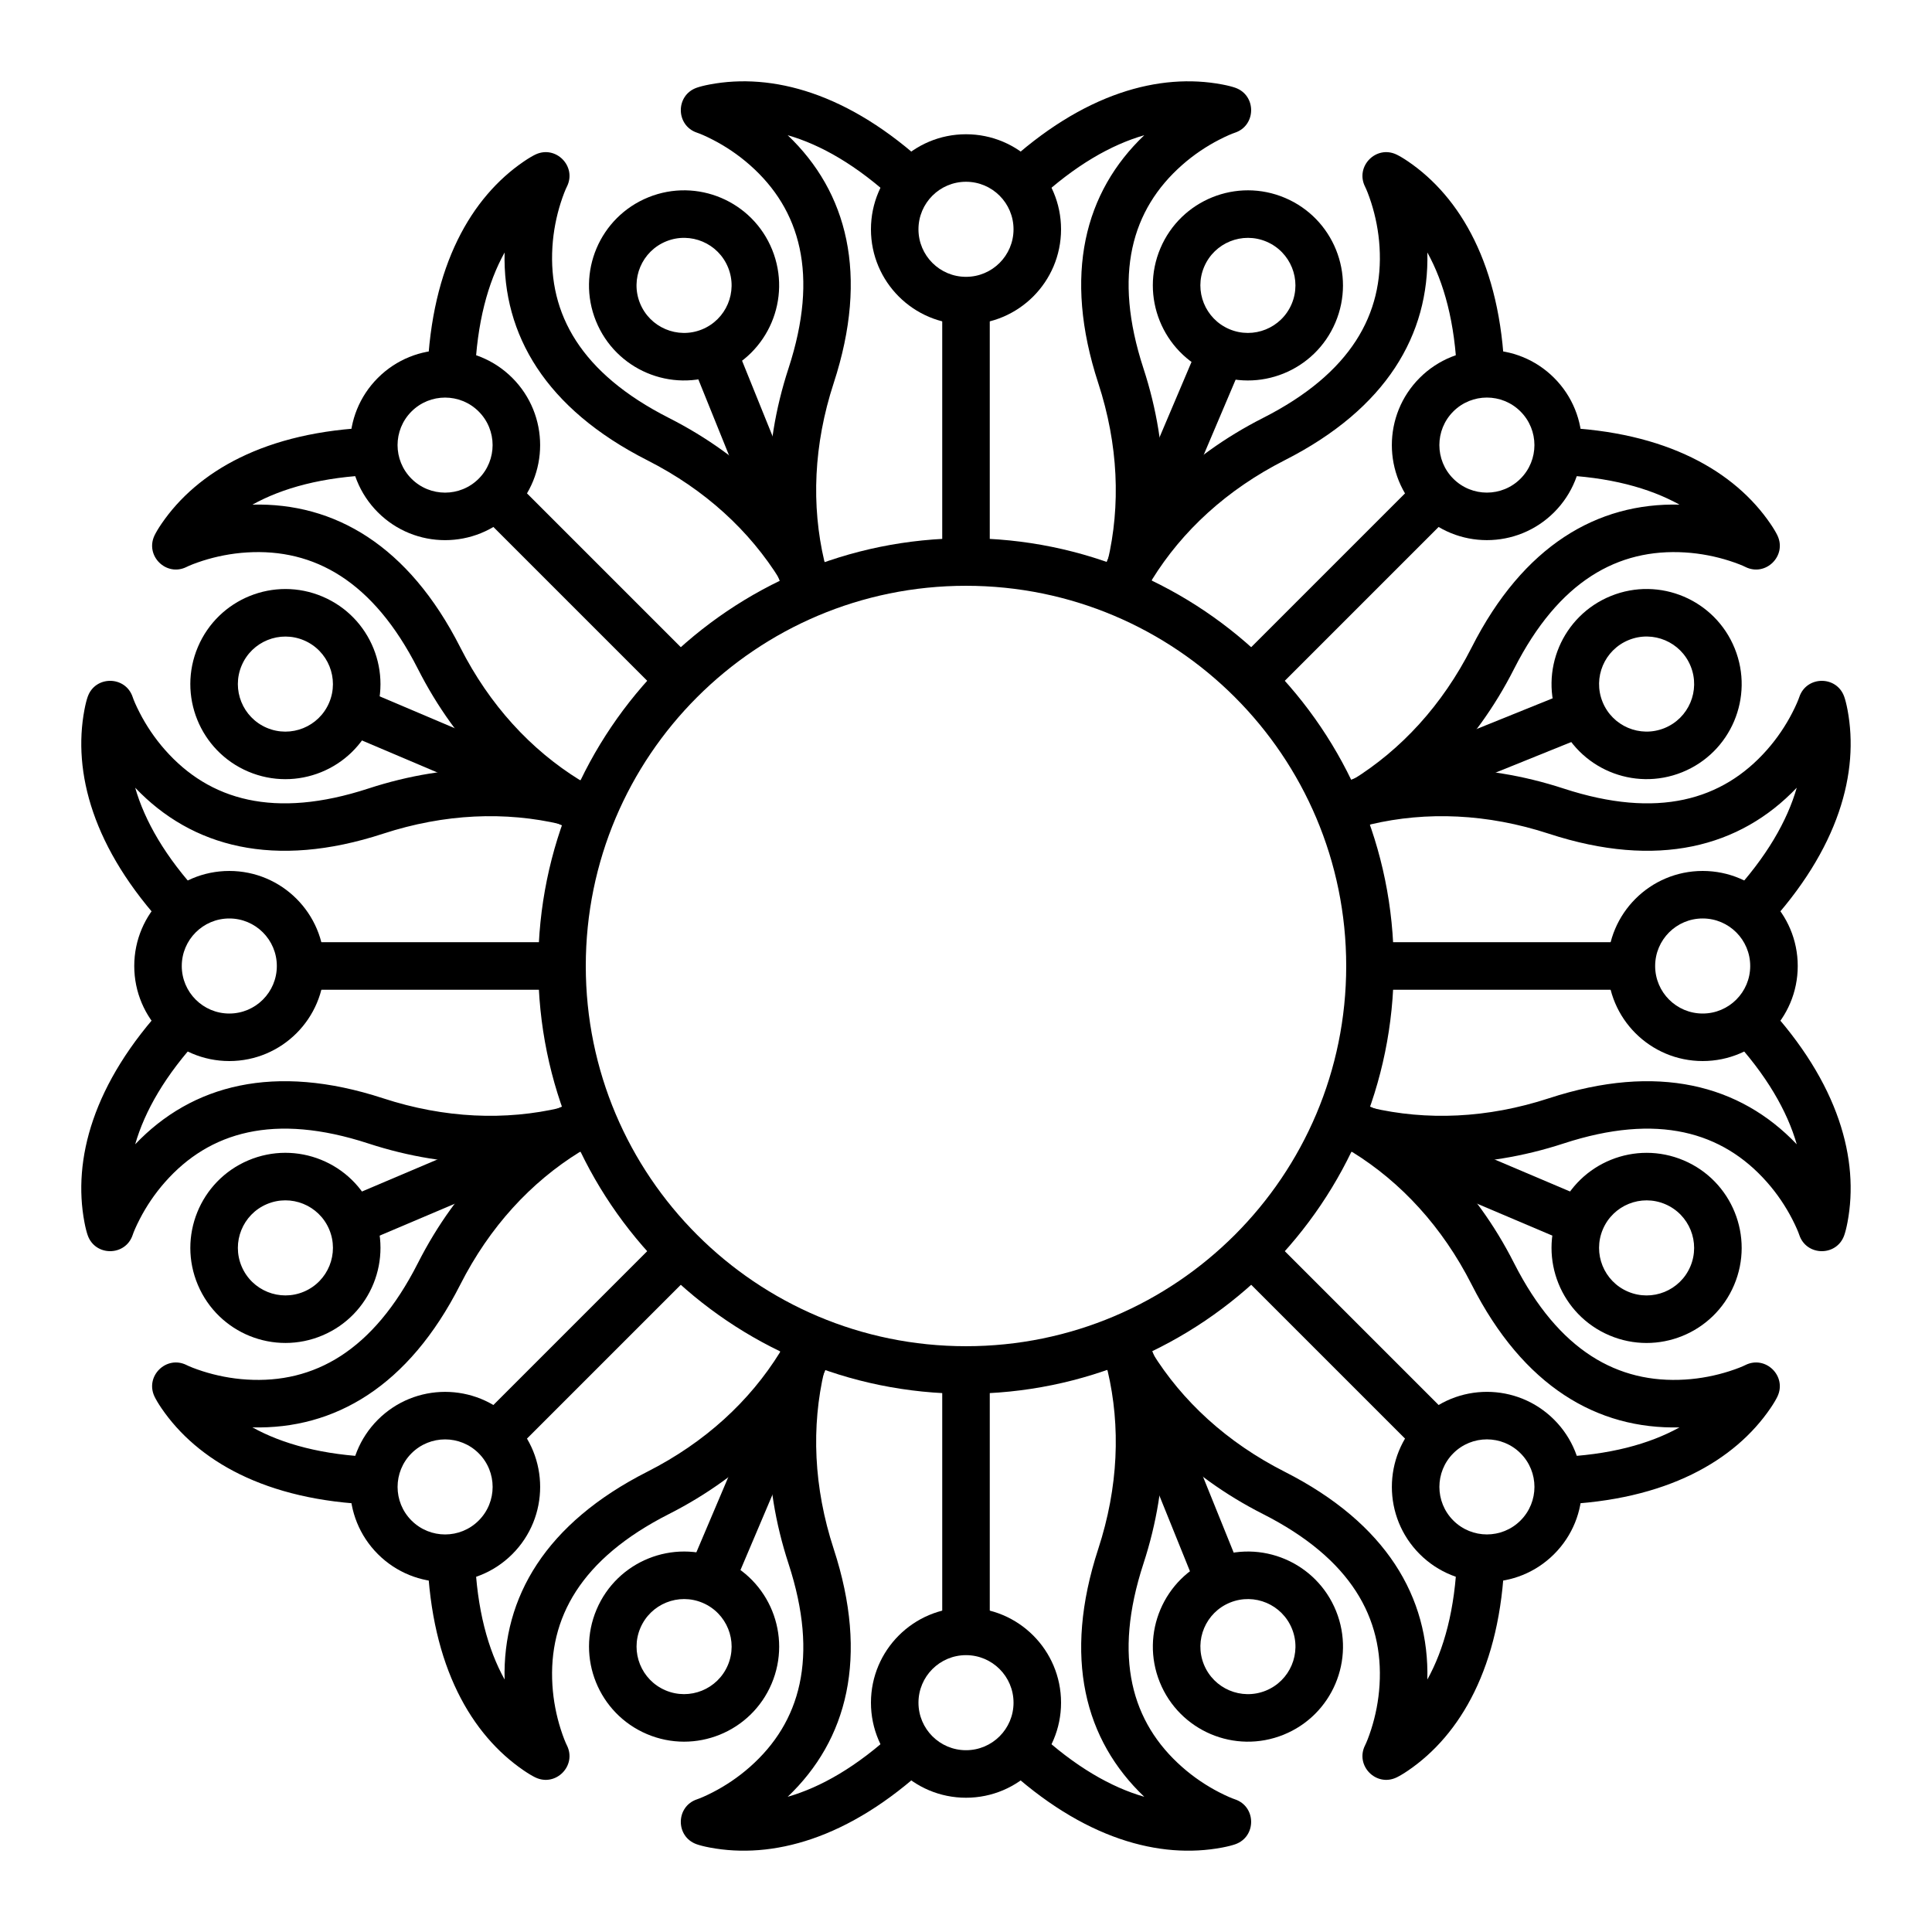 <?xml version="1.0" encoding="UTF-8"?>
<!-- Uploaded to: SVG Repo, www.svgrepo.com, Generator: SVG Repo Mixer Tools -->
<svg fill="#000000" width="800px" height="800px" version="1.1" viewBox="144 144 512 512" xmlns="http://www.w3.org/2000/svg">
 <g>
  <path d="m362.46 292.74c1.004 1.707 1.953 3.445 2.844 5.207l-1.238 0.629c0.086 0.266 0.172 0.535 0.262 0.805l-5.293 1.738-4.969 2.512c-0.129-0.254-0.258-0.504-0.387-0.754l-1.316 0.434c-0.617-1.879-1.176-3.777-1.672-5.695-7.984-12.906-19.812-23.855-35.137-31.633-27.031-13.715-38.367-33.32-37.828-55.074-4.402 7.938-7.359 18.578-7.867 32.453l-12.586-0.461c1.043-28.645 11.727-46.676 25.535-56.102 1.309-0.895 2.356-1.492 3.059-1.832 5.414-2.609 11.062 3.129 8.363 8.5-0.34 0.676-0.953 2.141-1.629 4.25-1.148 3.598-1.949 7.555-2.207 11.719-1.094 17.73 7.477 33.449 30.859 45.316 10.16 5.156 19.008 11.578 26.441 18.988 0.02-10.496 1.73-21.293 5.269-32.125 8.145-24.926 3.09-42.098-10.219-53.863-3.129-2.762-6.492-4.996-9.852-6.723-1.965-1.016-3.438-1.621-4.152-1.855-5.707-1.891-5.773-9.941-0.098-11.926 0.734-0.258 1.898-0.574 3.457-0.867 16.426-3.098 36.734 2.098 57.727 21.613l-8.574 9.227c-10.168-9.453-19.785-14.883-28.508-17.387 15.762 15.004 21.605 36.883 12.191 65.695-5.336 16.332-5.957 32.441-2.477 47.211zm-64.852 57.957c1.918 0.496 3.816 1.055 5.695 1.672l-0.434 1.316c0.25 0.129 0.5 0.258 0.754 0.387l-2.512 4.969-1.738 5.293c-0.27-0.09-0.539-0.176-0.805-0.262l-0.629 1.238c-1.762-0.891-3.5-1.84-5.207-2.844-14.77-3.481-30.879-2.859-47.211 2.477-28.812 9.414-50.691 3.57-65.695-12.191 2.504 8.723 7.934 18.34 17.387 28.508l-9.227 8.574c-19.516-20.992-24.711-41.301-21.613-57.727 0.293-1.559 0.609-2.723 0.867-3.457 1.984-5.676 10.035-5.609 11.926 0.098 0.234 0.715 0.84 2.188 1.855 4.152 1.727 3.359 3.961 6.723 6.723 9.852 11.766 13.309 28.938 18.363 53.863 10.219 10.832-3.539 21.629-5.25 32.125-5.269-7.41-7.434-13.832-16.281-18.988-26.441-11.867-23.383-27.586-31.953-45.316-30.859-4.164 0.258-8.121 1.059-11.719 2.207-2.109 0.676-3.574 1.289-4.25 1.629-5.371 2.699-11.109-2.949-8.5-8.363 0.34-0.703 0.938-1.75 1.832-3.059 9.426-13.809 27.457-24.492 56.102-25.535l0.461 12.586c-13.875 0.508-24.516 3.465-32.453 7.867 21.754-0.539 41.359 10.797 55.074 37.828 7.777 15.324 18.727 27.152 31.633 35.137zm-4.875 86.84c1.707-1.008 3.445-1.957 5.207-2.848l0.629 1.238c0.266-0.086 0.535-0.172 0.805-0.262l1.738 5.293 2.512 4.973c-0.254 0.125-0.504 0.254-0.754 0.383l0.434 1.32c-1.879 0.617-3.777 1.172-5.695 1.668-12.906 7.984-23.855 19.816-31.633 35.137-13.715 27.031-33.32 38.367-55.074 37.832 7.938 4.398 18.578 7.356 32.453 7.863l-0.461 12.586c-28.645-1.043-46.676-11.727-56.102-25.531-0.895-1.312-1.492-2.359-1.832-3.062-2.609-5.414 3.129-11.059 8.5-8.363 0.676 0.34 2.141 0.953 4.25 1.629 3.598 1.148 7.555 1.953 11.719 2.207 17.73 1.094 33.449-7.477 45.316-30.859 5.156-10.16 11.578-19.008 18.988-26.441-10.496-0.016-21.293-1.73-32.125-5.269-24.926-8.145-42.098-3.09-53.863 10.223-2.762 3.125-4.996 6.492-6.723 9.848-1.016 1.969-1.621 3.438-1.855 4.156-1.891 5.707-9.941 5.769-11.926 0.098-0.258-0.738-0.574-1.902-0.867-3.461-3.098-16.426 2.098-36.734 21.613-57.727l9.227 8.578c-9.453 10.168-14.883 19.785-17.387 28.508 15.004-15.766 36.883-21.609 65.695-12.195 16.332 5.336 32.441 5.957 47.211 2.481zm57.957 64.852c0.496-1.922 1.055-3.82 1.672-5.699l1.316 0.434c0.129-0.25 0.258-0.5 0.387-0.754l4.969 2.516 5.293 1.738c-0.09 0.266-0.176 0.535-0.262 0.805l1.238 0.625c-0.891 1.762-1.84 3.5-2.844 5.211-3.481 14.77-2.859 30.879 2.477 47.207 9.414 28.812 3.57 50.695-12.191 65.695 8.723-2.5 18.34-7.934 28.508-17.387l8.574 9.227c-20.992 19.516-41.301 24.715-57.727 21.613-1.559-0.293-2.723-0.609-3.457-0.867-5.676-1.984-5.609-10.031 0.098-11.922 0.715-0.238 2.188-0.844 4.152-1.855 3.359-1.73 6.723-3.961 9.852-6.727 13.309-11.766 18.363-28.938 10.219-53.863-3.539-10.828-5.25-21.629-5.269-32.125-7.434 7.41-16.281 13.836-26.441 18.988-23.383 11.867-31.953 27.586-30.859 45.316 0.258 4.164 1.059 8.121 2.207 11.719 0.676 2.109 1.289 3.578 1.629 4.25 2.699 5.375-2.949 11.109-8.363 8.5-0.703-0.34-1.75-0.938-3.059-1.832-13.809-9.422-24.492-27.457-25.535-56.102l12.586-0.461c0.508 13.875 3.465 24.516 7.867 32.453-0.539-21.754 10.797-41.359 37.828-55.074 15.324-7.773 27.152-18.727 35.137-31.629zm86.84 4.875c-1.008-1.711-1.957-3.449-2.848-5.211l1.238-0.625c-0.086-0.27-0.172-0.539-0.262-0.805l5.293-1.738 4.973-2.516c0.125 0.254 0.254 0.504 0.383 0.754l1.32-0.434c0.617 1.879 1.172 3.777 1.668 5.699 7.984 12.902 19.816 23.855 35.137 31.629 27.031 13.715 38.367 33.32 37.832 55.074 4.398-7.938 7.356-18.578 7.863-32.453l12.586 0.461c-1.043 28.645-11.727 46.68-25.531 56.102-1.312 0.895-2.359 1.492-3.062 1.832-5.414 2.609-11.059-3.125-8.363-8.5 0.34-0.672 0.953-2.141 1.629-4.25 1.148-3.598 1.953-7.555 2.207-11.719 1.094-17.73-7.477-33.449-30.859-45.316-10.16-5.152-19.008-11.578-26.441-18.988-0.016 10.496-1.73 21.297-5.269 32.125-8.145 24.926-3.09 42.098 10.223 53.863 3.125 2.766 6.492 4.996 9.848 6.727 1.969 1.012 3.438 1.617 4.156 1.855 5.707 1.891 5.769 9.938 0.098 11.922-0.738 0.258-1.902 0.574-3.461 0.867-16.426 3.102-36.734-2.098-57.727-21.613l8.578-9.227c10.168 9.453 19.785 14.887 28.508 17.387-15.766-15-21.609-36.883-12.195-65.695 5.336-16.328 5.957-32.438 2.481-47.207zm64.852-57.961c-1.922-0.496-3.82-1.051-5.699-1.668l0.434-1.32c-0.25-0.129-0.5-0.258-0.754-0.383l2.516-4.973 1.738-5.293c0.266 0.09 0.535 0.176 0.805 0.262l0.625-1.238c1.762 0.891 3.5 1.84 5.211 2.848 14.77 3.477 30.879 2.856 47.207-2.481 28.812-9.414 50.695-3.57 65.695 12.195-2.5-8.723-7.934-18.34-17.387-28.508l9.227-8.578c19.516 20.992 24.715 41.301 21.613 57.727-0.293 1.559-0.609 2.723-0.867 3.461-1.984 5.672-10.031 5.609-11.922-0.098-0.238-0.719-0.844-2.188-1.855-4.156-1.73-3.356-3.961-6.723-6.727-9.848-11.766-13.312-28.938-18.367-53.863-10.223-10.828 3.539-21.629 5.254-32.125 5.269 7.41 7.434 13.836 16.281 18.988 26.441 11.867 23.383 27.586 31.953 45.316 30.859 4.164-0.254 8.121-1.059 11.719-2.207 2.109-0.676 3.578-1.289 4.25-1.629 5.375-2.695 11.109 2.949 8.5 8.363-0.34 0.703-0.938 1.75-1.832 3.062-9.422 13.805-27.457 24.488-56.102 25.531l-0.461-12.586c13.875-0.508 24.516-3.465 32.453-7.863-21.754 0.535-41.359-10.801-55.074-37.832-7.773-15.32-18.727-27.152-31.629-35.137zm4.875-86.836c-1.711 1.004-3.449 1.953-5.211 2.844l-0.625-1.238c-0.27 0.086-0.539 0.172-0.805 0.262l-1.738-5.293-2.516-4.969c0.254-0.129 0.504-0.258 0.754-0.387l-0.434-1.316c1.879-0.617 3.777-1.176 5.699-1.672 12.902-7.984 23.855-19.812 31.629-35.137 13.715-27.031 33.32-38.367 55.074-37.828-7.938-4.402-18.578-7.359-32.453-7.867l0.461-12.586c28.645 1.043 46.68 11.727 56.102 25.535 0.895 1.309 1.492 2.356 1.832 3.059 2.609 5.414-3.125 11.062-8.5 8.363-0.672-0.34-2.141-0.953-4.25-1.629-3.598-1.148-7.555-1.949-11.719-2.207-17.73-1.094-33.449 7.477-45.316 30.859-5.152 10.16-11.578 19.008-18.988 26.441 10.496 0.02 21.297 1.73 32.125 5.269 24.926 8.145 42.098 3.09 53.863-10.219 2.766-3.129 4.996-6.492 6.727-9.852 1.012-1.965 1.617-3.438 1.855-4.152 1.891-5.707 9.938-5.773 11.922-0.098 0.258 0.734 0.574 1.898 0.867 3.457 3.102 16.426-2.098 36.734-21.613 57.727l-9.227-8.574c9.453-10.168 14.887-19.785 17.387-28.508-15 15.762-36.883 21.605-65.695 12.191-16.328-5.336-32.438-5.957-47.207-2.477zm-54.965-88.727c7.434-7.41 16.281-13.832 26.441-18.988 23.383-11.867 31.953-27.586 30.859-45.316-0.254-4.164-1.059-8.121-2.207-11.719-0.676-2.109-1.289-3.574-1.629-4.25-2.695-5.371 2.949-11.109 8.363-8.5 0.703 0.34 1.75 0.938 3.062 1.832 13.805 9.426 24.488 27.457 25.531 56.102l-12.586 0.461c-0.508-13.875-3.465-24.516-7.863-32.453 0.535 21.754-10.801 41.359-37.832 55.074-15.32 7.777-27.152 18.727-35.137 31.633-0.496 1.918-1.051 3.816-1.668 5.695l-1.32-0.434c-0.129 0.25-0.258 0.5-0.383 0.754l-4.973-2.512-5.293-1.738c0.09-0.27 0.176-0.539 0.262-0.805l-1.238-0.629c0.891-1.762 1.84-3.5 2.848-5.207 3.477-14.77 2.856-30.879-2.481-47.211-9.414-28.812-3.57-50.691 12.195-65.695-8.723 2.504-18.34 7.934-28.508 17.387l-8.578-9.227c20.992-19.516 41.301-24.711 57.727-21.613 1.559 0.293 2.723 0.609 3.461 0.867 5.672 1.984 5.609 10.035-0.098 11.926-0.719 0.234-2.188 0.84-4.156 1.855-3.356 1.727-6.723 3.961-9.848 6.723-13.312 11.766-18.367 28.938-10.223 53.863 3.539 10.832 5.254 21.629 5.269 32.125z"/>
  <path d="m374.81 204.77c0-13.914 11.277-25.191 25.191-25.191 13.91 0 25.188 11.277 25.188 25.191 0 13.91-11.277 25.188-25.188 25.188-13.914 0-25.191-11.277-25.191-25.188zm12.594 0c0 6.953 5.641 12.594 12.598 12.594 6.953 0 12.594-5.641 12.594-12.594 0-6.957-5.641-12.598-12.594-12.598-6.957 0-12.598 5.641-12.598 12.598z"/>
  <path d="m451.52 209.79c5.438-12.805 20.227-18.781 33.031-13.344 12.805 5.438 18.781 20.223 13.344 33.031-5.434 12.805-20.223 18.781-33.027 13.344-12.809-5.434-18.781-20.223-13.348-33.031zm11.594 4.922c-2.719 6.402 0.27 13.797 6.672 16.516 6.406 2.719 13.801-0.27 16.516-6.672 2.719-6.402-0.27-13.797-6.672-16.516s-13.797 0.27-16.516 6.672z"/>
  <path d="m520.23 244.14c9.84-9.836 25.789-9.836 35.625 0 9.84 9.836 9.84 25.785 0 35.625-9.836 9.836-25.785 9.836-35.625 0-9.836-9.84-9.836-25.789 0-35.625zm8.906 8.906c-4.918 4.918-4.918 12.895 0 17.812 4.922 4.918 12.895 4.918 17.812 0 4.922-4.918 4.922-12.895 0-17.812-4.918-4.918-12.891-4.918-17.812 0z"/>
  <path d="m570.93 301.93c12.902-5.211 27.582 1.02 32.793 13.918 5.215 12.898-1.02 27.582-13.918 32.793-12.898 5.211-27.582-1.02-32.793-13.918-5.211-12.902 1.02-27.582 13.918-32.793zm4.719 11.676c-6.449 2.606-9.566 9.949-6.957 16.398 2.606 6.449 9.945 9.566 16.395 6.957 6.449-2.606 9.566-9.945 6.961-16.395-2.606-6.449-9.949-9.566-16.398-6.961z"/>
  <path d="m595.23 374.81c13.91 0 25.188 11.277 25.188 25.191 0 13.91-11.277 25.188-25.188 25.188-13.914 0-25.191-11.277-25.191-25.188 0-13.914 11.277-25.191 25.191-25.191zm0 12.594c-6.957 0-12.598 5.641-12.598 12.598 0 6.953 5.641 12.594 12.598 12.594 6.953 0 12.594-5.641 12.594-12.594 0-6.957-5.641-12.598-12.594-12.598z"/>
  <path d="m590.21 451.52c12.805 5.438 18.781 20.227 13.344 33.031-5.434 12.805-20.223 18.781-33.031 13.344-12.805-5.434-18.781-20.223-13.344-33.027 5.438-12.809 20.223-18.781 33.031-13.348zm-4.922 11.594c-6.402-2.719-13.797 0.27-16.516 6.672-2.719 6.406 0.27 13.801 6.672 16.516 6.406 2.719 13.797-0.27 16.516-6.672s-0.27-13.797-6.672-16.516z"/>
  <path d="m555.86 520.23c9.84 9.84 9.84 25.789 0 35.625-9.836 9.84-25.785 9.84-35.625 0-9.836-9.836-9.836-25.785 0-35.625 9.84-9.836 25.789-9.836 35.625 0zm-8.906 8.906c-4.918-4.918-12.891-4.918-17.812 0-4.918 4.922-4.918 12.895 0 17.812 4.922 4.922 12.895 4.922 17.812 0 4.922-4.918 4.922-12.891 0-17.812z"/>
  <path d="m498.07 570.93c5.211 12.902-1.023 27.582-13.922 32.793-12.898 5.215-27.582-1.02-32.793-13.918-5.211-12.898 1.02-27.582 13.922-32.793 12.898-5.211 27.578 1.02 32.793 13.918zm-11.68 4.719c-2.606-6.449-9.945-9.566-16.398-6.957-6.449 2.606-9.562 9.945-6.957 16.395s9.945 9.566 16.395 6.961 9.566-9.949 6.961-16.398z"/>
  <path d="m425.19 595.23c0 13.91-11.277 25.188-25.188 25.188-13.914 0-25.191-11.277-25.191-25.188 0-13.914 11.277-25.191 25.191-25.191 13.91 0 25.188 11.277 25.188 25.191zm-12.594 0c0-6.957-5.641-12.598-12.594-12.598-6.957 0-12.598 5.641-12.598 12.598 0 6.953 5.641 12.594 12.598 12.594 6.953 0 12.594-5.641 12.594-12.594z"/>
  <path d="m348.48 590.21c-5.438 12.805-20.223 18.781-33.031 13.344-12.805-5.434-18.781-20.223-13.344-33.031 5.434-12.805 20.223-18.781 33.031-13.344 12.805 5.438 18.781 20.223 13.344 33.031zm-11.594-4.922c2.719-6.402-0.27-13.797-6.672-16.516-6.402-2.719-13.797 0.27-16.516 6.672-2.719 6.406 0.27 13.797 6.672 16.516 6.402 2.719 13.797-0.27 16.516-6.672z"/>
  <path d="m279.77 555.86c-9.84 9.84-25.789 9.84-35.625 0-9.836-9.836-9.836-25.785 0-35.625 9.836-9.836 25.785-9.836 35.625 0 9.836 9.84 9.836 25.789 0 35.625zm-8.906-8.906c4.918-4.918 4.918-12.891 0-17.812-4.918-4.918-12.895-4.918-17.812 0-4.918 4.922-4.918 12.895 0 17.812 4.918 4.922 12.895 4.922 17.812 0z"/>
  <path d="m229.48 497.89c-12.809 5.438-27.594-0.539-33.031-13.344-5.438-12.805 0.539-27.594 13.344-33.031 12.809-5.434 27.598 0.539 33.031 13.348 5.438 12.805-0.539 27.594-13.344 33.027zm-4.922-11.594c6.402-2.715 9.391-10.109 6.672-16.516-2.719-6.402-10.113-9.391-16.516-6.672-6.402 2.719-9.391 10.113-6.672 16.516s10.113 9.391 16.516 6.672z"/>
  <path d="m204.77 425.19c-13.914 0-25.191-11.277-25.191-25.188 0-13.914 11.277-25.191 25.191-25.191 13.91 0 25.188 11.277 25.188 25.191 0 13.91-11.277 25.188-25.188 25.188zm0-12.594c6.953 0 12.594-5.641 12.594-12.594 0-6.957-5.641-12.598-12.594-12.598-6.957 0-12.598 5.641-12.598 12.598 0 6.953 5.641 12.594 12.598 12.594z"/>
  <path d="m209.79 348.48c-12.805-5.438-18.781-20.223-13.344-33.031 5.438-12.805 20.223-18.781 33.031-13.344 12.805 5.434 18.781 20.223 13.344 33.031-5.434 12.805-20.223 18.781-33.031 13.344zm4.922-11.594c6.402 2.719 13.797-0.27 16.516-6.672 2.719-6.402-0.27-13.797-6.672-16.516-6.402-2.719-13.797 0.27-16.516 6.672-2.719 6.402 0.27 13.797 6.672 16.516z"/>
  <path d="m244.14 279.77c-9.836-9.84-9.836-25.789 0-35.625s25.785-9.836 35.625 0c9.836 9.836 9.836 25.785 0 35.625-9.84 9.836-25.789 9.836-35.625 0zm8.906-8.906c4.918 4.918 12.895 4.918 17.812 0s4.918-12.895 0-17.812-12.895-4.918-17.812 0-4.918 12.895 0 17.812z"/>
  <path d="m301.93 229.07c-5.211-12.898 1.02-27.582 13.918-32.793 12.898-5.211 27.582 1.02 32.793 13.918 5.211 12.902-1.02 27.582-13.918 32.793-12.902 5.211-27.582-1.02-32.793-13.918zm11.676-4.719c2.606 6.449 9.949 9.566 16.398 6.961 6.449-2.606 9.566-9.949 6.957-16.398-2.606-6.449-9.945-9.566-16.395-6.961-6.449 2.609-9.566 9.949-6.961 16.398z"/>
  <path d="m286.64 400c0-62.605 50.754-113.36 113.36-113.36s113.36 50.754 113.36 113.36-50.75 113.36-113.36 113.36-113.36-50.75-113.36-113.36zm12.598 0c0 55.648 45.109 100.76 100.76 100.76 55.648 0 100.76-45.113 100.76-100.76 0-55.652-45.113-100.76-100.76-100.76-55.652 0-100.76 45.109-100.76 100.76z"/>
  <path d="m393.7 223.66h12.598v69.273h-12.598zm68.262 11.078 11.594 4.922-27.066 63.77-11.594-4.922zm58.27 36.117 8.906 8.906-48.984 48.984-8.906-8.906zm40.434 56.102 4.719 11.676-64.23 25.953-4.719-11.68zm15.668 66.738v12.598h-69.273v-12.598zm-11.078 68.262-4.922 11.594-63.766-27.066 4.918-11.594zm-36.117 58.27-8.906 8.906-48.984-48.984 8.906-8.906zm-56.098 40.434-11.68 4.719-25.949-64.23 11.676-4.719zm-66.742 15.668h-12.598v-69.273h12.598zm-68.262-11.078-11.594-4.922 27.07-63.766 11.594 4.918zm-58.27-36.117-8.906-8.906 48.984-48.984 8.906 8.906zm-40.102-55.582-4.922-11.594 63.77-27.066 4.922 11.594zm-16-67.258v-12.598h69.273v12.598zm11.078-68.262 4.922-11.594 63.77 27.07-4.922 11.594zm36.117-58.27 8.906-8.906 48.984 48.984-8.906 8.906zm56.102-40.434 11.676-4.719 25.953 64.23-11.68 4.719z"/>
 </g>
</svg>
